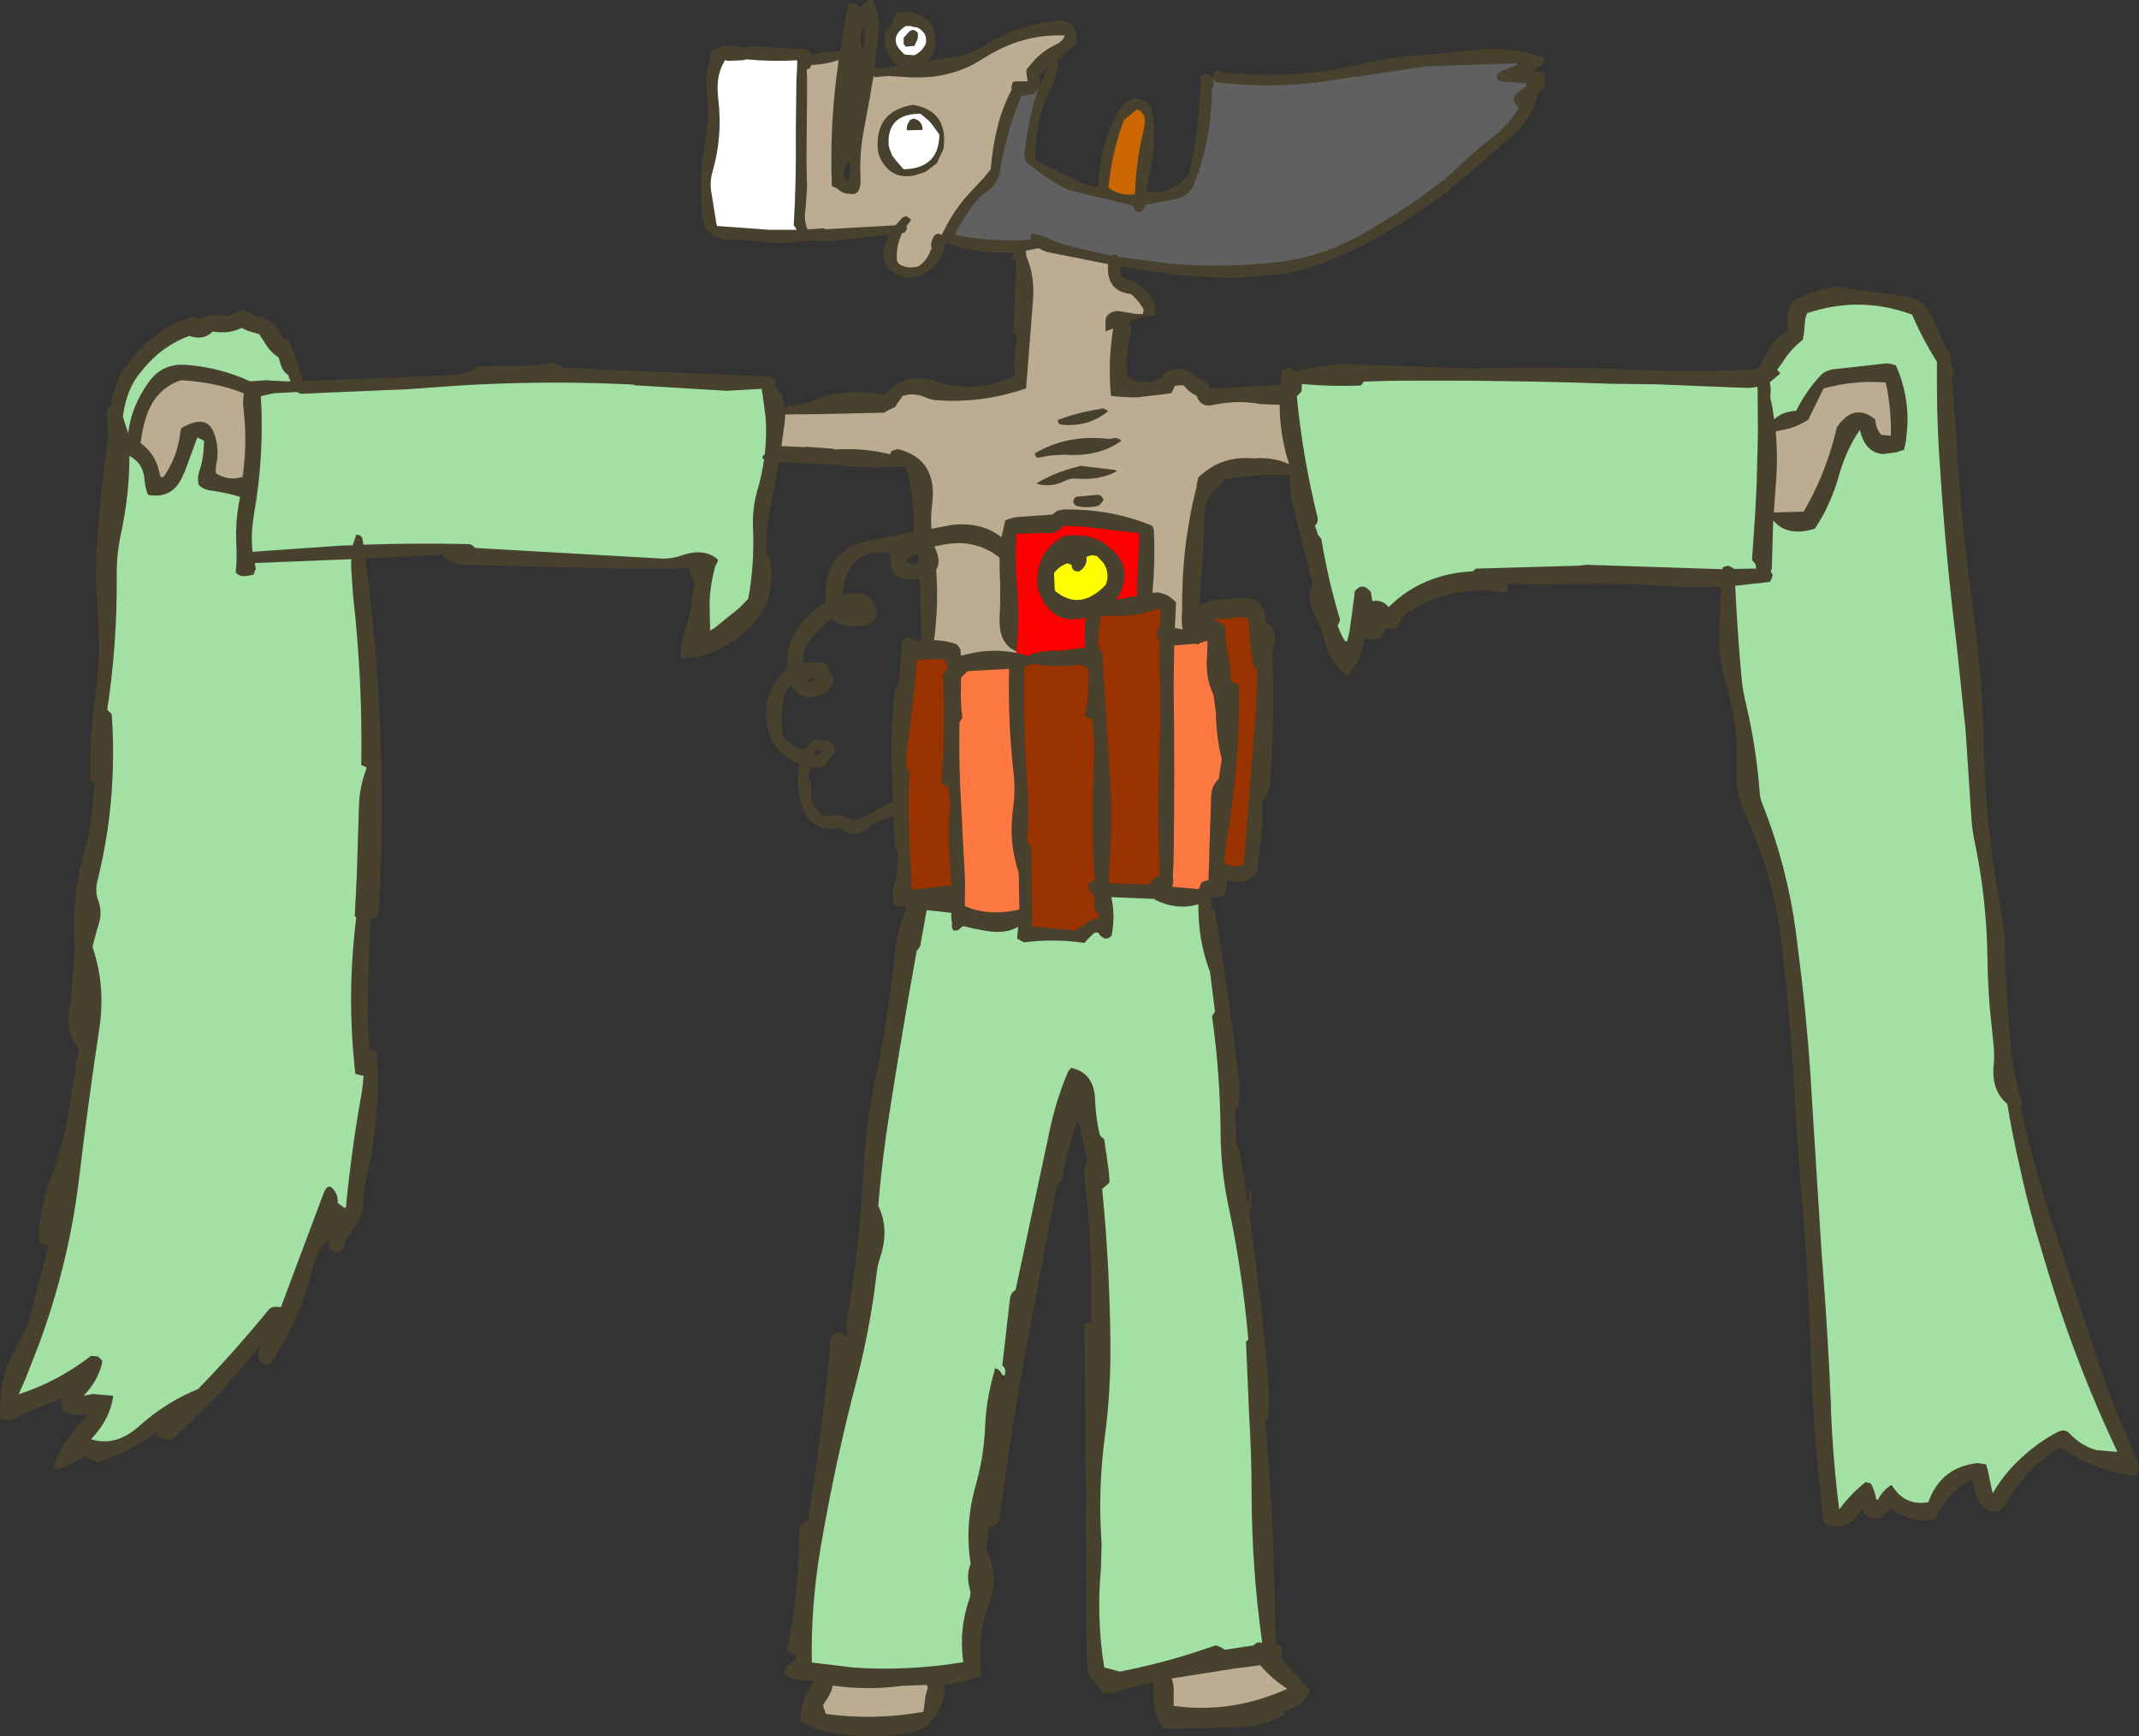 <?xml version="1.0" encoding="UTF-8" standalone="no"?>
<svg xmlns:xlink="http://www.w3.org/1999/xlink" height="293.9px" width="362.05px" xmlns="http://www.w3.org/2000/svg">
  <rect width="100%" height="100%" fill="#333333" stroke="none"/>
  <g transform="matrix(1.0, 0.0, 0.0, 1.0, 12.8, 0.5)">
    <path d="M192.65 12.75 L192.6 12.65 192.6 12.15 192.65 11.65 192.8 11.5 193.0 11.4 193.3 11.3 193.7 11.5 193.95 11.75 Q206.1 13.1 218.0 10.25 222.95 9.1 228.1 8.8 L229.8 8.65 237.55 7.9 Q243.1 7.45 248.3 9.15 L248.45 9.2 248.55 10.1 248.1 10.55 247.8 10.8 Q247.05 11.1 246.4 11.5 L248.15 11.7 248.6 11.85 248.65 11.9 248.65 14.25 247.6 15.05 Q246.7 19.5 242.8 22.8 L235.15 29.45 232.0 32.05 228.35 34.7 223.95 37.6 219.0 40.45 214.6 42.6 Q209.4 45.0 203.8 45.95 L195.95 46.55 Q187.0 46.4 178.1 44.8 L176.7 44.55 176.95 45.9 177.05 46.4 Q179.0 46.85 180.75 48.35 183.4 50.65 182.55 53.05 L182.0 52.95 Q180.45 53.0 179.1 53.7 L178.3 54.0 178.5 54.6 178.75 55.35 Q177.7 58.8 177.95 62.5 L178.0 63.25 Q180.4 64.9 183.75 63.6 L183.95 63.25 184.35 62.6 Q187.5 60.85 189.85 63.5 191.45 63.8 192.0 65.25 L203.95 64.65 204.1 63.0 204.25 62.25 205.35 61.7 205.35 61.6 206.05 61.95 206.35 62.25 206.35 62.35 206.5 62.45 Q209.05 61.6 211.85 61.4 L214.5 61.1 236.35 61.9 Q251.05 61.5 265.75 62.15 275.25 62.55 284.75 61.95 L286.85 58.25 Q287.9 56.55 289.75 55.5 L289.75 53.6 Q289.7 52.6 290.1 51.7 L290.5 50.6 Q293.2 48.9 296.6 48.35 L297.25 48.1 297.85 48.05 297.85 48.0 309.7 49.65 Q312.7 50.05 314.05 52.7 L316.7 58.7 316.95 58.85 317.25 59.1 317.4 60.9 318.0 63.0 317.8 63.2 317.6 63.3 318.35 73.75 Q319.15 88.4 321.2 102.95 L322.1 110.5 Q322.8 117.85 322.95 125.1 323.25 140.0 326.05 154.45 326.5 156.85 326.55 159.25 326.75 167.75 327.5 176.1 327.95 181.35 329.5 186.25 L329.15 186.7 Q331.85 198.7 335.85 210.4 L340.55 224.7 Q343.65 234.5 347.8 244.05 L349.05 247.2 349.25 248.35 348.7 249.1 348.5 249.35 345.0 248.65 344.4 248.5 342.95 248.05 Q340.35 247.15 337.95 245.8 L335.85 244.5 Q330.3 247.85 327.25 253.25 325.1 257.1 322.45 254.05 L321.85 253.1 321.5 252.1 321.0 249.85 320.15 250.35 Q316.75 252.35 314.75 256.6 310.5 257.5 307.35 254.75 L305.6 256.35 305.35 256.5 304.0 256.5 Q302.85 256.2 302.35 254.85 299.9 258.95 296.35 257.6 295.9 257.45 295.85 256.85 295.0 250.0 294.5 243.05 L294.45 242.6 293.95 235.35 293.9 234.35 293.65 227.6 Q293.25 213.3 291.9 199.1 L291.15 188.25 Q290.4 173.55 288.75 159.0 288.25 154.85 287.3 150.8 L286.2 146.7 Q284.75 141.95 282.6 137.35 280.9 133.75 281.1 129.75 281.3 126.2 280.9 122.75 280.45 118.85 279.3 115.0 278.75 113.15 278.5 111.3 278.15 109.1 278.2 106.85 L278.4 100.5 278.5 98.8 278.2 98.8 278.15 98.8 Q272.75 99.05 267.3 98.6 L266.45 98.5 264.75 98.4 Q256.75 98.2 248.75 98.4 L248.25 98.45 242.05 98.25 242.5 98.85 242.35 99.25 242.0 99.85 Q233.45 98.25 225.75 103.0 224.5 103.75 223.95 105.2 L223.5 105.85 221.85 105.75 Q220.7 108.65 218.25 107.35 217.8 110.05 216.65 112.1 L216.55 112.2 215.35 113.85 Q214.25 113.15 213.45 112.2 212.05 110.55 211.45 108.1 210.8 105.55 209.55 103.15 208.3 100.75 209.35 98.35 L209.35 98.25 207.7 91.6 205.9 84.4 Q205.35 82.1 205.65 79.9 L205.5 79.9 201.45 79.85 194.6 80.5 194.25 80.9 194.0 81.25 193.75 81.6 Q192.75 82.3 192.15 83.25 191.0 84.9 191.0 87.35 191.0 93.05 190.4 98.65 190.3 99.35 190.35 100.1 190.45 100.9 190.1 101.6 L190.25 102.05 Q192.5 100.75 195.6 100.95 L195.6 100.85 Q201.4 99.9 201.35 104.5 L201.35 104.75 Q202.85 105.45 203.0 107.35 203.1 108.6 202.5 109.6 203.0 120.9 202.15 132.15 202.0 133.85 200.85 135.1 201.0 139.7 200.3 144.1 L200.0 147.1 Q198.05 149.5 195.0 148.5 L194.85 149.1 Q194.85 150.1 194.45 151.0 L194.35 151.25 194.1 151.3 192.6 151.35 192.15 151.65 192.2 152.6 192.25 153.0 192.3 153.3 192.85 153.75 Q195.2 167.9 196.9 182.2 197.15 184.5 196.85 186.75 L196.6 187.1 196.25 187.5 196.45 192.35 196.5 193.5 196.55 193.8 197.0 194.25 198.2 201.7 198.25 202.85 Q198.9 202.9 198.6 202.05 L198.55 201.7 198.5 201.35 198.65 201.05 199.1 200.85 Q198.95 202.0 199.05 203.1 L199.1 203.85 198.85 204.15 198.6 204.5 Q200.6 218.7 201.85 233.0 202.1 236.15 201.85 239.35 L201.7 239.7 201.35 240.1 Q202.6 254.3 202.9 268.6 L203.15 277.85 203.8 278.0 204.1 278.25 Q204.3 279.35 203.9 280.05 L208.7 285.35 Q209.0 285.7 208.7 286.2 207.45 288.5 204.6 289.1 L204.6 289.5 204.5 289.85 Q200.95 291.8 196.5 291.85 L184.25 292.1 Q182.35 289.7 182.45 286.5 L182.4 284.25 178.95 285.05 175.4 286.05 174.0 286.1 173.7 285.75 172.75 284.6 172.65 284.25 Q171.2 283.4 171.15 280.25 170.95 266.0 171.0 251.75 L170.75 223.6 171.15 223.4 171.85 223.25 Q172.25 211.0 170.75 199.0 170.55 197.4 171.25 196.0 L170.1 190.7 Q169.9 189.7 169.5 189.25 168.15 193.3 167.25 197.45 L166.85 199.35 166.6 199.7 166.1 200.1 161.05 226.8 Q158.35 241.55 156.4 256.3 156.2 257.85 154.6 258.0 154.2 260.05 154.1 262.1 L154.25 262.1 Q156.35 266.05 154.65 270.75 152.4 276.85 153.35 283.1 150.45 284.3 147.1 284.65 147.2 288.4 144.45 291.2 143.1 292.55 140.75 292.9 132.75 294.15 125.15 292.15 L124.6 291.75 124.45 291.65 122.75 291.0 Q122.55 287.3 125.0 284.15 L123.75 283.85 Q121.6 284.05 120.0 283.0 L120.0 282.6 120.1 281.85 120.75 281.25 121.6 280.6 121.9 280.65 121.9 280.6 121.75 279.6 121.6 279.6 120.35 279.0 Q122.35 269.65 122.45 259.85 L122.5 258.0 123.05 257.35 124.0 256.75 Q126.15 243.15 127.55 229.45 L127.75 226.1 Q128.7 224.25 130.4 225.6 L130.6 225.75 130.7 225.5 Q130.95 224.9 130.35 224.35 132.7 210.8 133.4 196.95 133.8 189.55 135.35 182.35 137.6 171.5 138.7 160.6 139.1 156.65 140.7 153.1 L138.6 152.75 Q137.95 151.1 138.55 149.2 L139.05 147.1 139.25 143.75 138.95 143.4 138.6 143.0 138.45 137.7 Q135.85 138.25 133.8 139.85 131.7 141.5 129.5 139.6 124.2 140.7 122.7 135.2 121.85 132.0 122.5 128.85 116.95 126.35 116.9 120.5 116.85 115.75 120.5 112.6 120.15 109.25 121.85 106.45 123.8 103.35 127.0 101.35 126.3 92.6 134.45 90.95 L141.8 89.55 Q142.05 84.15 140.7 79.1 140.55 78.6 140.0 78.4 134.85 78.95 129.1 78.2 L119.05 77.7 118.75 79.3 117.4 86.5 Q116.75 89.8 117.0 93.25 L117.15 93.6 117.5 94.0 Q119.2 103.3 110.5 108.5 108.25 109.85 105.75 110.55 L102.85 111.0 102.35 110.6 Q102.5 107.8 103.6 104.85 L104.1 102.75 104.75 97.85 104.25 97.1 104.0 96.75 Q104.3 95.2 102.25 95.75 L91.6 95.75 66.2 95.1 Q63.35 95.0 62.0 93.35 L49.05 94.05 49.3 95.95 Q50.8 107.55 51.4 119.35 52.1 134.25 51.55 149.0 L51.25 154.25 51.0 154.6 50.85 154.85 49.85 155.05 49.45 168.85 Q49.35 172.95 49.75 177.0 L50.7 177.45 51.0 177.75 Q51.7 188.6 49.15 199.2 48.75 200.8 48.75 202.5 48.75 205.7 46.75 207.75 L45.85 209.25 45.6 209.6 45.6 210.0 45.6 210.35 45.45 210.7 44.85 211.35 Q43.75 211.75 43.0 210.85 L42.9 210.1 42.85 209.35 Q40.85 210.9 40.0 214.4 37.85 223.1 33.0 230.35 31.85 230.75 31.1 229.85 30.8 228.9 31.1 227.95 L31.2 227.7 31.25 227.25 31.0 227.55 24.75 234.95 17.15 242.45 Q15.55 243.9 13.85 242.6 L13.75 242.25 13.75 242.15 13.75 241.85 Q9.4 245.15 4.15 246.85 3.45 247.1 2.85 246.65 L1.75 246.0 -2.75 248.25 -3.75 248.1 -3.25 246.5 Q-2.35 244.15 -0.45 241.95 L2.1 238.85 0.75 239.05 Q-0.9 239.1 -2.25 238.1 L-2.4 237.0 -2.35 236.8 -2.25 236.25 -2.5 236.35 Q-5.9 237.45 -9.55 239.2 L-10.9 239.85 -12.25 239.75 -12.75 239.35 Q-13.2 232.65 -9.6 226.75 -8.3 224.6 -7.65 222.15 L-4.65 210.5 -6.25 209.6 Q-6.25 204.3 -4.2 199.0 -2.15 193.55 -1.2 187.85 L0.5 177.0 Q-1.9 174.15 -1.0 169.8 -0.65 168.0 -0.6 166.1 L-0.15 160.1 Q-0.85 151.6 1.6 143.15 2.2 141.2 2.45 139.1 L3.25 132.35 3.15 132.1 2.5 131.6 Q2.3 124.65 3.3 117.4 3.9 113.2 3.95 109.1 L3.75 102.7 Q3.25 97.35 3.6 91.85 3.95 86.4 4.55 81.1 4.9 77.8 5.4 74.55 L5.5 73.05 5.4 71.65 5.25 69.0 5.4 68.65 5.75 68.25 5.95 68.25 Q6.35 65.75 7.35 63.35 L7.85 62.4 Q11.0 57.7 15.6 54.8 16.05 54.5 16.6 54.3 18.25 53.65 19.85 53.1 L20.6 53.35 21.1 53.5 Q23.0 52.5 25.0 52.9 L26.0 53.0 Q27.1 52.15 28.25 52.0 29.3 52.2 30.15 52.85 L30.35 53.0 Q33.4 53.25 34.8 56.2 L35.25 56.85 36.0 57.1 37.15 59.7 37.85 61.6 37.85 62.0 37.8 62.15 37.75 62.35 38.0 62.6 38.35 63.0 38.4 63.35 38.35 63.95 38.35 64.0 38.5 64.0 39.45 63.95 58.3 63.25 58.85 63.2 64.25 62.95 Q66.5 62.8 68.1 61.5 L77.0 61.4 77.85 61.35 80.85 60.85 82.2 61.55 82.35 61.75 117.35 63.25 Q118.25 63.25 118.5 64.1 L118.4 64.45 118.3 64.8 Q119.7 66.3 120.0 68.4 L124.5 67.5 Q130.25 65.0 137.0 66.35 140.25 62.25 145.6 64.05 150.5 65.75 155.7 64.3 L159.0 63.25 Q158.75 60.0 159.25 56.9 L159.35 56.5 159.35 56.1 158.75 56.0 159.2 43.9 159.15 43.4 159.1 43.45 157.8 43.4 158.0 43.35 158.45 43.25 158.7 43.0 158.7 42.2 Q152.95 42.6 147.25 40.6 146.4 44.95 142.4 46.35 141.25 46.75 140.1 46.35 135.3 44.75 137.35 39.95 L137.75 39.15 127.85 40.35 123.7 40.2 Q119.2 41.05 114.6 40.15 L111.65 40.05 Q109.3 40.4 107.75 39.2 L107.1 38.6 Q106.55 38.05 106.35 37.35 L106.15 36.6 Q105.65 31.8 106.05 27.1 106.2 25.45 106.5 23.75 L107.0 20.15 107.0 17.1 106.8 14.8 Q106.45 12.0 107.5 9.55 L107.4 9.05 107.4 8.55 107.5 8.3 Q109.45 6.85 112.15 7.4 L113.55 7.5 114.15 7.3 122.55 7.8 Q123.75 7.75 124.5 8.5 L124.55 8.8 124.6 8.8 Q126.45 8.2 128.55 8.25 L129.4 8.2 Q129.95 4.2 130.8 0.25 131.0 0.1 131.25 0.1 L132.05 0.05 132.35 0.35 132.75 0.9 133.75 -0.15 134.15 -0.5 134.9 -0.45 Q136.1 1.6 135.95 4.35 L135.2 11.2 138.3 10.8 139.4 10.65 138.65 10.15 Q137.8 9.4 137.25 8.0 136.2 5.3 138.3 3.5 L138.35 3.0 138.45 2.5 Q138.65 2.05 139.0 1.75 L139.3 1.6 139.3 1.55 Q145.45 1.2 145.55 6.75 145.6 8.85 143.85 9.95 L148.75 9.15 Q151.4 8.75 153.7 7.3 159.1 3.85 165.2 3.15 168.75 2.35 169.4 5.3 169.7 6.7 168.5 7.65 L166.1 9.65 166.0 9.75 166.3 9.9 Q166.15 12.65 164.65 15.3 L164.05 16.6 163.8 17.35 Q162.4 21.65 162.45 25.9 162.45 26.6 163.1 26.95 L165.9 28.3 168.5 29.55 170.55 30.6 172.2 31.05 173.05 31.05 173.1 30.5 Q173.45 23.9 176.55 18.25 L177.05 17.55 Q179.05 15.2 181.3 16.9 182.05 17.45 182.2 18.45 183.1 24.1 181.6 29.7 181.3 30.75 181.3 31.9 L181.5 31.95 Q184.8 32.5 187.7 29.85 188.5 29.15 188.7 28.05 L189.75 22.0 190.15 18.35 190.45 12.8 190.45 12.55 190.6 12.35 190.9 12.05 191.8 12.05 192.5 12.85 192.65 13.8 192.3 14.8 192.3 16.05 192.25 16.75 192.25 17.2 Q191.85 24.0 189.4 30.45 188.6 32.6 186.35 33.15 L184.0 33.6 181.15 34.15 180.95 34.65 180.45 35.3 Q179.5 35.6 179.15 34.7 L179.05 34.3 168.35 31.7 Q167.55 31.45 166.8 31.0 163.85 29.35 161.25 27.2 160.5 26.6 160.6 25.65 161.0 21.7 161.95 17.9 L162.35 16.35 162.95 14.6 163.5 13.2 164.65 10.85 163.9 11.5 163.65 11.7 163.05 12.25 163.15 12.75 Q163.4 13.75 162.9 14.6 L162.15 15.4 162.0 15.45 160.05 15.75 159.4 17.45 Q157.35 22.8 156.45 28.45 156.1 30.65 154.15 32.0 153.05 32.7 152.25 33.75 150.6 35.85 149.35 38.2 L148.8 39.25 Q154.95 40.5 161.2 40.1 L161.3 40.1 161.7 40.05 161.7 39.55 161.8 39.1 161.8 39.05 163.1 39.3 Q164.15 39.55 165.25 40.15 L167.15 40.9 175.25 42.8 175.5 42.7 175.6 42.65 175.7 42.55 175.7 42.5 176.2 42.7 176.4 42.9 176.45 43.0 185.3 44.15 Q191.9 44.7 198.6 44.3 L202.7 43.95 Q208.15 43.4 213.25 41.35 L216.35 39.9 216.8 39.65 217.35 39.35 Q224.3 35.5 230.55 30.75 232.45 29.3 234.15 27.65 236.65 25.2 239.45 23.05 242.45 20.75 244.3 17.8 L244.15 17.6 243.55 16.9 243.5 16.65 243.45 16.4 243.45 16.15 243.45 15.9 243.9 15.4 244.15 15.15 Q244.8 14.6 245.55 14.15 L245.7 14.05 245.4 14.0 245.65 13.75 245.8 13.6 245.5 13.6 241.05 13.25 240.85 13.15 240.7 13.05 240.6 12.8 240.55 12.55 240.55 12.35 240.55 12.3 240.65 12.05 241.1 11.7 241.6 11.45 243.95 10.45 244.55 10.25 243.95 10.2 228.75 10.7 220.4 11.95 214.15 12.85 Q203.55 14.7 192.9 13.4 L192.7 12.9 192.65 12.75 M305.05 253.4 Q305.85 251.75 307.35 250.85 L308.2 252.0 Q310.25 254.3 313.45 253.8 L313.6 253.75 Q315.7 247.85 321.9 247.15 L323.35 247.35 323.65 248.35 324.3 251.5 324.5 252.25 Q326.75 248.4 330.2 245.5 332.6 243.4 335.55 241.85 L335.85 241.75 Q336.75 241.35 337.55 242.2 339.5 244.25 342.05 244.95 L345.6 245.25 Q339.2 231.75 334.7 217.5 L334.55 217.0 333.35 213.1 331.4 206.5 331.4 206.4 Q330.1 201.8 329.1 197.15 327.85 191.75 326.95 186.35 324.25 184.1 324.65 179.8 324.85 177.95 324.6 176.05 L324.0 170.1 Q323.65 165.8 323.6 161.5 323.45 151.35 321.35 141.55 320.95 139.55 320.85 137.5 L319.9 123.1 318.35 108.3 Q316.55 93.7 315.6 79.0 315.1 72.25 315.05 65.5 L315.05 63.25 315.05 60.75 314.15 59.25 313.6 58.3 Q312.05 55.6 310.85 52.75 302.05 49.5 293.1 52.5 292.75 53.2 292.7 54.0 L292.55 55.85 292.35 57.0 Q290.35 58.55 289.0 60.7 L288.0 62.1 288.3 62.4 288.5 62.75 286.75 64.2 Q287.0 65.3 286.85 66.5 L286.85 66.85 287.15 68.2 287.5 70.5 Q288.75 69.25 291.0 69.05 L291.25 69.0 291.85 67.85 Q293.4 65.1 295.5 62.9 296.25 62.2 297.6 62.0 L306.6 61.0 307.45 61.15 308.1 61.35 Q310.3 66.3 310.05 71.55 L309.8 74.15 309.65 74.85 309.5 75.6 308.2 76.05 305.95 76.35 Q302.9 76.15 302.0 72.25 299.7 75.6 298.45 80.0 297.8 82.4 296.75 84.7 295.75 87.0 294.35 89.0 289.7 90.4 287.35 87.6 L287.3 88.6 287.1 95.75 286.9 96.2 287.25 96.85 287.15 97.2 287.0 97.6 286.75 98.0 280.9 98.65 Q281.25 106.0 281.9 113.45 282.1 116.15 282.75 118.75 284.5 126.2 285.05 133.7 285.1 134.6 285.5 135.55 289.65 146.05 291.15 157.05 L292.2 165.6 Q293.4 176.05 293.95 186.6 L295.55 211.95 295.6 212.5 295.6 212.55 295.85 215.85 Q296.65 226.5 297.1 237.35 L297.1 238.0 297.3 242.1 Q297.7 248.55 298.5 255.0 300.55 252.25 303.0 250.35 L303.1 250.4 303.85 250.6 Q304.55 251.8 304.75 253.25 L304.85 253.75 305.05 253.4 M284.65 64.95 L283.85 65.1 283.2 65.15 281.2 65.1 267.75 64.55 259.85 64.45 Q241.55 63.8 223.15 63.95 L222.25 63.95 218.0 64.1 217.8 64.45 217.5 64.75 Q212.5 64.95 207.55 64.5 L207.5 64.5 207.55 64.85 207.5 65.75 206.7 66.6 Q207.7 76.95 210.2 87.05 210.4 87.9 209.75 88.5 L210.05 89.25 210.25 90.0 210.6 90.4 210.85 90.75 Q211.95 97.4 213.85 103.85 L214.0 104.25 214.0 104.4 213.95 104.6 213.85 104.95 213.6 105.35 Q214.05 106.75 214.85 108.0 L215.05 108.4 215.1 108.5 215.2 108.1 215.6 106.5 216.45 100.35 216.5 99.6 Q217.85 97.9 219.25 99.75 L219.35 100.5 219.4 100.8 219.5 101.25 Q221.1 100.95 222.15 102.15 L222.25 102.25 222.9 101.65 Q226.3 98.5 230.7 97.2 L230.8 97.15 Q233.45 96.35 236.5 96.2 L236.6 96.1 237.0 95.75 254.4 95.25 255.75 95.1 278.75 95.85 278.75 95.6 279.1 95.4 279.75 95.25 280.45 95.6 280.7 95.8 283.6 95.75 284.05 95.75 284.45 95.75 284.4 95.35 284.35 95.0 284.2 94.8 284.0 94.6 283.75 94.25 284.3 86.25 284.55 81.05 284.75 72.75 284.7 65.35 284.7 64.95 284.65 64.95 M287.5 86.25 L292.25 86.1 292.5 86.1 Q294.1 83.35 295.35 80.4 297.1 76.25 298.1 71.85 301.0 67.55 304.6 70.5 304.65 71.7 305.3 72.7 L305.6 73.1 307.25 73.25 Q307.35 69.1 306.55 65.0 L306.35 64.25 Q301.2 63.8 295.85 65.25 L293.45 70.15 293.35 70.5 Q291.9 71.45 290.15 72.0 L287.85 72.5 287.75 72.5 287.75 72.55 Q288.15 76.75 287.8 81.1 L287.45 86.25 287.45 86.35 287.5 86.25 M166.2 6.9 Q167.15 6.4 167.45 5.5 160.2 5.2 153.8 9.3 L151.85 10.45 Q148.85 11.95 145.6 12.4 L145.05 12.5 143.05 12.6 141.65 12.6 138.1 12.4 137.65 12.35 135.4 12.55 135.05 12.4 134.8 13.8 134.4 16.2 133.3 22.1 Q132.75 25.2 132.8 28.4 L132.85 29.8 Q132.95 32.0 131.75 32.35 L130.3 32.25 129.65 32.0 129.0 31.5 128.9 31.4 128.0 31.0 Q127.65 21.85 128.75 12.7 L129.15 9.65 Q127.0 10.4 124.55 10.5 L124.3 11.0 124.2 11.1 123.75 11.25 123.8 12.9 123.8 15.95 123.7 26.75 123.8 31.2 123.55 34.95 Q123.25 36.45 123.7 37.85 L123.75 38.0 123.85 38.3 124.5 38.3 126.4 38.15 Q126.75 38.1 126.95 38.3 L129.7 38.15 131.45 38.05 138.65 37.65 138.75 37.65 140.05 36.25 140.55 36.1 140.55 36.05 141.2 36.5 141.4 36.75 140.6 37.8 140.7 38.2 140.6 38.45 140.3 38.9 139.9 38.95 Q138.85 41.05 139.0 43.45 139.05 44.0 139.55 44.3 141.0 45.1 142.75 44.55 144.15 43.5 144.75 41.8 L144.9 41.55 144.8 41.05 144.8 40.8 Q145.3 38.45 146.65 39.3 L146.65 39.15 147.15 38.2 Q149.0 34.5 151.9 31.55 L153.85 29.45 154.9 28.15 Q155.2 24.25 156.2 20.35 156.6 18.9 157.15 17.5 L157.4 16.95 Q157.85 15.75 158.45 14.65 L158.4 14.4 158.45 13.9 158.65 13.4 158.9 13.3 161.15 13.25 161.1 13.0 160.95 11.95 160.95 11.25 162.45 9.5 Q164.05 7.9 166.2 6.9 M179.65 18.0 L177.8 19.5 177.45 19.75 Q175.6 24.7 174.95 30.0 L174.9 30.45 174.8 31.25 Q176.6 32.7 179.3 32.4 L179.35 31.6 Q179.55 26.75 180.65 22.1 L180.9 20.9 Q181.35 18.6 179.65 18.0 M175.55 55.1 L174.35 55.6 174.3 54.05 174.35 53.8 174.4 53.15 174.45 53.15 174.8 52.75 Q175.75 51.9 177.15 52.25 L179.55 52.65 180.65 52.65 180.7 52.4 180.8 51.9 Q180.05 50.55 178.9 49.5 L178.65 49.25 178.4 49.25 Q176.2 48.9 175.35 47.5 174.8 46.6 174.75 45.35 L174.75 44.2 164.9 42.25 Q163.85 42.05 163.05 41.5 L161.0 41.9 160.85 41.95 160.9 42.6 160.9 42.7 160.95 42.95 Q162.35 46.25 162.05 50.25 L160.9 64.95 160.85 65.25 Q154.65 67.4 148.0 67.35 L146.8 67.3 145.25 67.2 144.3 66.95 Q142.1 65.85 140.0 66.5 L138.9 68.05 138.75 68.35 137.85 68.8 137.6 68.9 136.85 69.35 125.45 69.6 120.1 69.65 120.1 70.0 120.0 71.15 119.45 75.0 123.5 75.2 123.5 75.1 128.2 75.45 128.5 75.6 Q133.3 75.25 137.85 76.4 L138.1 75.85 138.5 75.7 139.1 75.55 139.1 75.5 Q146.05 77.2 144.95 85.05 144.7 87.0 144.85 89.0 L148.35 88.35 Q153.4 87.8 156.7 90.45 L157.35 87.6 Q158.4 87.1 159.6 87.0 L165.35 86.6 165.75 86.25 166.1 86.0 166.35 85.9 166.95 85.8 167.0 85.75 Q174.95 85.55 182.0 88.4 182.45 88.6 182.5 89.25 182.75 94.65 182.25 99.85 L182.85 99.8 182.85 99.75 Q184.65 99.9 185.95 101.15 L186.25 101.5 186.05 105.8 187.4 106.05 Q187.15 105.0 187.25 103.6 L187.3 102.85 Q187.15 92.05 189.75 81.85 L189.75 81.5 189.85 81.1 189.95 80.75 190.0 80.35 Q193.9 76.55 199.35 77.1 202.55 76.8 205.4 78.05 203.8 73.1 203.8 68.0 L203.8 67.95 203.5 68.0 200.65 67.9 Q197.1 67.25 193.6 67.85 L193.25 67.9 192.45 68.05 Q190.45 68.5 189.75 66.5 188.55 65.95 187.8 65.0 L187.6 64.75 186.85 64.7 186.8 64.7 186.0 64.85 185.85 65.25 185.5 66.0 185.45 66.05 184.8 66.15 179.75 66.75 178.5 66.75 176.1 66.6 175.25 66.5 Q174.7 60.95 175.6 55.25 L175.65 55.05 175.55 55.1 M166.3 70.95 L166.25 70.6 Q169.6 69.3 173.6 68.7 L173.85 68.6 174.45 68.85 174.75 69.1 Q171.35 71.9 166.6 71.35 L166.3 70.95 M176.7 73.85 L177.0 74.1 Q173.2 76.9 167.2 76.45 L165.0 76.6 162.75 77.0 162.45 76.6 162.35 76.25 Q167.9 72.95 175.0 73.8 L176.1 73.6 176.7 73.85 M173.5 83.35 L173.8 83.75 174.0 84.1 173.45 84.85 173.1 85.1 Q171.15 85.6 169.25 85.1 L168.95 84.7 168.85 84.35 168.95 84.05 169.25 83.6 172.85 83.25 173.5 83.35 M176.25 79.25 Q173.35 80.85 169.2 80.5 168.3 80.45 167.4 80.9 165.05 82.1 162.6 81.35 165.35 79.65 169.0 78.65 L170.1 78.35 175.95 79.05 176.25 79.25 M159.2 110.0 L161.15 110.5 Q163.35 109.5 166.5 109.65 L170.85 109.1 Q170.7 106.55 170.95 104.05 165.4 105.45 163.15 99.95 162.75 99.0 162.75 97.85 162.8 92.7 167.25 90.25 172.75 89.4 176.1 93.2 178.15 95.5 177.35 98.4 176.95 99.85 176.1 101.0 L179.75 100.35 Q179.55 99.5 179.65 98.6 L180.05 90.35 180.0 89.75 170.6 88.65 167.25 88.5 Q165.95 90.05 163.9 89.7 L159.25 89.85 Q158.95 94.3 159.35 98.85 159.8 104.35 159.25 109.75 156.2 108.5 156.4 104.1 156.6 100.0 156.4 95.85 L156.4 93.85 156.35 93.85 Q152.1 90.55 146.6 91.75 L145.35 92.0 Q146.6 94.55 145.65 95.95 146.1 101.9 145.3 107.85 147.4 107.9 149.2 108.6 L149.75 109.35 149.85 110.5 Q154.7 109.1 159.2 110.0 M165.7 98.75 L165.75 99.5 Q170.0 103.05 174.35 98.5 175.15 96.55 173.95 94.75 L172.85 93.6 172.1 93.5 171.85 93.5 171.1 93.75 Q171.25 95.05 170.3 95.9 L169.75 96.25 Q168.65 96.2 168.6 95.25 L168.55 95.1 167.85 94.85 Q166.45 95.35 165.6 96.5 L165.7 98.75 M196.25 104.0 L194.7 104.25 192.5 104.35 Q193.45 104.7 194.3 105.3 L194.6 105.6 Q194.5 108.5 195.2 111.3 195.55 112.9 195.5 114.6 195.7 115.05 196.55 115.25 L196.85 115.5 Q197.1 128.5 194.85 141.4 L194.35 145.5 Q194.95 146.0 196.0 146.1 L197.1 146.1 197.75 145.75 199.8 119.85 200.0 112.75 199.25 112.0 198.8 107.85 198.6 104.5 Q198.05 103.85 196.7 103.95 L196.25 104.0 M182.85 102.6 Q179.75 103.85 176.2 103.7 L173.5 103.75 173.25 105.6 173.2 106.0 Q173.0 107.3 173.1 108.6 L173.1 109.0 173.55 109.75 173.75 110.1 175.15 132.65 Q175.5 139.8 174.9 146.85 174.8 147.95 175.0 149.0 L181.85 149.25 182.1 148.5 183.5 147.6 Q183.05 136.35 183.5 125.1 183.75 119.35 183.5 113.5 L183.45 107.7 183.4 107.65 183.1 107.35 183.05 106.6 183.25 105.85 183.55 105.7 183.65 103.35 Q183.75 102.35 182.85 102.6 M190.75 108.25 L190.4 108.25 190.25 108.35 190.0 108.6 189.55 108.45 185.95 108.75 185.85 115.35 Q186.05 130.2 185.85 145.0 L185.7 148.05 185.75 148.1 185.8 148.5 185.7 149.25 185.6 149.6 190.0 150.0 190.3 149.6 190.4 149.25 190.6 148.85 191.0 148.65 191.75 148.5 192.2 134.35 Q192.2 132.55 193.5 131.35 L193.65 130.25 194.0 128.0 Q193.05 124.15 193.0 120.1 L192.6 117.1 Q191.2 114.25 191.5 110.7 L191.6 108.1 191.35 108.0 190.95 108.1 190.75 108.25 M170.25 112.0 Q165.9 112.55 161.65 111.8 L161.5 112.1 160.6 112.3 Q160.35 122.7 161.15 133.5 161.4 137.65 161.0 141.75 L161.4 142.45 161.75 142.85 161.9 155.6 161.85 156.35 169.35 157.0 Q170.9 155.6 173.1 154.85 L173.1 154.0 172.5 153.6 172.5 152.5 172.5 151.35 171.55 150.05 171.35 149.5 171.75 148.85 171.85 148.75 172.5 148.5 Q171.85 138.9 172.35 129.5 172.55 125.3 172.1 121.25 L171.95 121.15 171.25 121.0 170.85 120.6 Q171.5 117.7 171.5 114.6 L171.5 112.75 170.7 112.25 170.25 112.0 M157.25 232.35 L157.35 231.75 157.35 231.35 157.25 231.05 156.85 230.6 158.15 219.35 Q158.25 218.35 159.1 217.85 L164.8 191.2 Q165.9 185.8 168.0 180.85 L168.5 180.25 Q172.4 181.1 172.55 185.6 172.65 188.65 173.35 191.6 L173.65 191.95 174.1 192.35 174.85 197.55 175.0 199.5 174.8 199.85 173.75 200.75 Q175.05 213.9 175.15 227.35 175.2 234.95 174.25 242.35 173.0 251.45 173.65 260.75 L173.55 264.9 Q172.75 273.4 174.1 281.75 L176.05 282.25 176.75 282.45 Q182.6 281.3 188.3 279.55 L193.0 278.0 193.55 278.2 Q194.05 278.4 194.5 278.75 L199.4 278.0 199.4 277.95 199.95 277.55 200.0 277.5 200.85 277.55 Q199.1 265.2 199.05 252.5 199.05 245.95 198.65 239.35 L198.1 226.6 198.5 226.25 Q197.5 214.8 195.1 203.45 L194.85 202.2 Q193.85 196.9 193.8 191.35 193.75 181.35 192.35 171.5 L192.6 171.1 192.85 170.75 192.15 165.1 192.0 164.0 Q189.95 158.55 190.05 152.55 186.45 153.65 182.6 151.75 L182.6 151.65 175.3 151.35 Q176.0 154.4 175.35 157.85 174.4 158.95 173.3 157.7 L173.1 157.35 172.5 157.35 Q171.55 158.15 170.75 159.1 165.7 158.35 160.5 159.0 L159.35 158.35 159.55 156.35 Q157.35 157.7 153.8 157.0 L151.9 156.65 150.25 156.25 149.85 156.5 149.5 156.85 149.2 157.0 148.6 157.0 Q148.2 156.5 148.35 155.85 L148.3 155.5 Q148.15 154.75 148.25 154.0 L144.05 153.55 142.95 159.65 142.35 160.5 Q139.9 174.1 137.75 187.85 136.5 195.7 135.85 203.6 137.8 207.6 136.15 212.4 135.75 213.55 135.6 214.85 134.55 224.0 132.25 232.95 128.5 247.2 126.05 261.75 124.45 271.25 124.6 280.9 L131.6 281.75 Q140.65 282.4 150.25 280.85 149.45 275.3 151.35 269.9 151.55 269.2 151.35 268.45 150.7 266.05 151.5 264.2 150.45 257.65 152.35 250.9 153.75 246.0 153.95 240.9 154.15 236.3 155.45 231.85 L155.6 231.1 156.05 231.25 Q156.6 231.6 156.85 232.25 L156.8 232.6 156.85 233.35 156.85 233.5 156.95 233.25 157.25 232.35 M141.75 4.05 L141.4 3.9 140.5 3.9 Q137.2 6.1 140.3 8.7 L140.4 8.75 141.95 8.85 142.35 8.65 Q143.35 8.05 143.9 6.9 144.2 5.3 142.9 4.4 L142.5 4.15 141.75 4.05 M142.5 5.0 Q142.75 5.85 142.2 6.75 L142.0 7.25 140.55 7.4 140.3 7.15 140.15 6.9 140.15 6.4 140.15 5.9 141.05 4.9 141.25 4.75 141.4 4.65 141.8 4.55 142.3 4.8 142.5 5.0 M144.45 19.95 L143.0 18.75 142.55 18.75 141.85 18.8 Q139.3 19.1 138.3 20.7 137.55 21.85 137.6 23.7 137.6 24.5 138.0 25.25 L138.15 25.75 138.2 25.8 138.95 26.8 140.15 28.15 Q146.0 28.05 146.2 22.5 L146.2 22.25 144.8 20.35 144.45 19.95 M143.35 21.25 L143.3 21.5 140.65 21.55 140.8 20.55 141.25 19.8 141.5 19.7 141.8 19.6 141.8 19.55 Q143.25 19.9 143.35 21.25 M146.9 24.7 L146.85 24.8 145.75 27.15 143.9 28.55 142.1 29.15 Q138.25 30.05 136.3 26.5 135.85 25.65 135.75 24.65 L135.75 24.25 Q135.55 18.25 141.75 17.25 147.2 18.2 147.0 23.5 L146.9 24.7 M133.55 3.8 Q132.65 5.35 132.95 7.05 L133.0 7.3 133.5 7.55 133.6 3.8 133.55 3.8 M109.95 9.65 Q108.9 11.3 108.7 13.4 L108.65 14.5 108.75 16.05 108.8 16.5 Q109.5 22.55 107.85 28.4 107.25 30.35 107.65 32.35 L108.45 37.3 108.55 37.75 117.45 38.4 122.05 38.4 121.8 38.0 121.75 37.9 121.55 37.65 Q122.0 29.9 121.9 22.15 L122.0 13.25 122.1 11.4 122.1 11.25 122.15 9.9 122.6 9.65 122.15 9.7 Q117.9 9.95 113.6 9.55 L112.8 9.7 110.3 9.8 110.0 9.55 109.95 9.65 M130.45 27.4 L130.25 27.65 130.0 28.9 129.95 29.15 129.9 29.4 130.0 29.55 130.2 29.75 130.25 29.8 130.8 30.3 Q131.15 28.95 131.05 27.45 131.05 26.8 130.75 26.9 L130.45 27.4 M116.15 65.3 L110.2 65.65 94.5 64.7 94.5 64.6 92.35 64.5 Q78.25 63.9 64.25 64.8 L55.85 65.4 42.75 65.95 38.45 66.15 Q38.0 66.2 37.5 65.85 L33.6 66.05 32.25 66.35 31.35 66.55 Q31.95 76.7 30.15 86.75 L30.0 87.85 Q29.65 90.35 29.95 92.9 L45.05 91.85 46.9 91.8 47.5 90.0 48.1 90.1 48.5 90.5 48.7 91.7 Q57.6 91.4 66.5 91.6 67.1 91.6 67.6 92.25 L99.25 94.05 Q100.85 94.1 102.5 93.55 106.4 92.15 108.75 94.25 L108.65 94.6 108.25 95.35 Q107.45 98.3 107.3 101.25 L107.35 104.75 107.35 104.8 107.4 105.5 107.4 105.8 107.35 106.25 108.15 105.8 112.4 102.35 113.85 100.85 Q114.95 94.9 114.65 88.45 114.55 85.45 115.4 82.5 116.15 79.95 116.5 77.45 L116.55 77.35 116.3 77.1 116.25 76.75 116.65 76.4 Q117.0 73.3 116.8 70.25 L116.3 66.4 116.15 65.6 116.15 65.3 M140.6 94.35 Q141.25 95.5 142.7 94.65 L142.6 93.25 142.35 93.2 142.1 93.25 Q141.5 93.6 140.9 94.05 L140.6 94.35 M130.4 97.15 Q129.8 98.75 129.85 100.35 134.7 98.7 135.55 102.95 135.85 104.45 134.45 105.0 130.9 106.4 127.85 104.25 126.9 104.95 126.05 105.8 124.4 107.45 123.25 109.5 L123.25 109.85 123.2 110.25 123.15 110.6 123.1 111.35 123.1 111.6 123.85 111.65 124.75 111.6 126.85 111.75 127.1 112.1 127.35 112.5 127.5 112.85 128.35 114.35 Q128.1 116.25 126.15 117.1 122.85 118.5 121.1 115.35 120.1 116.4 119.8 117.85 119.25 120.4 119.65 123.1 L119.75 124.25 120.5 125.0 121.4 125.65 123.0 126.35 123.6 126.25 123.85 125.85 124.05 125.55 124.45 125.1 124.75 124.75 125.95 124.75 126.85 124.85 Q128.1 125.05 128.5 126.1 L128.3 126.85 127.85 127.6 126.5 129.35 126.25 129.45 125.35 129.45 124.5 129.35 124.35 129.75 124.25 130.1 124.1 130.5 124.0 130.85 124.05 131.2 124.25 131.6 124.5 132.0 124.5 132.35 124.5 132.75 124.5 133.1 124.5 134.6 124.6 135.35 124.9 135.75 125.2 136.15 125.5 136.45 126.35 137.6 127.55 137.55 Q129.45 137.1 131.15 138.2 L131.6 138.5 133.9 137.55 137.85 135.35 138.25 135.3 138.35 135.3 138.15 129.85 Q137.85 122.95 138.75 116.0 L139.0 115.65 139.35 115.25 139.55 112.6 139.85 108.5 140.0 107.75 140.35 107.55 141.0 107.35 141.7 107.7 142.1 108.0 143.2 107.9 142.85 97.45 142.35 97.5 Q137.3 98.2 138.0 93.25 132.3 92.0 130.4 97.15 M30.85 56.0 L29.15 55.5 28.1 55.0 Q25.85 56.1 23.25 55.6 21.6 57.2 19.25 56.35 14.5 58.1 11.25 62.2 L11.05 62.45 10.6 63.0 Q9.35 64.7 8.75 66.6 8.2 68.3 8.0 70.05 L8.9 72.85 Q9.4 68.3 12.4 64.15 14.65 61.0 18.6 61.25 24.3 61.65 29.55 64.05 L32.3 63.85 32.65 63.9 35.5 64.05 36.4 64.05 36.2 63.6 36.0 63.0 Q35.0 62.3 34.7 61.15 L34.35 60.0 Q32.85 59.0 31.95 57.4 L31.15 56.2 31.0 56.0 30.85 56.0 M45.75 203.95 Q46.7 193.9 48.5 184.05 L48.75 181.6 48.25 181.5 47.35 181.25 Q46.4 173.0 46.7 164.65 46.9 159.7 47.5 154.75 L47.25 154.6 47.6 147.55 47.95 136.25 Q48.0 132.8 49.25 129.5 L49.2 129.35 48.35 129.0 Q48.6 114.7 46.95 100.15 L46.65 95.75 46.65 94.15 45.5 94.2 45.2 94.2 30.3 94.8 30.5 95.75 30.35 96.1 30.25 96.5 30.1 96.75 29.9 96.8 29.25 96.95 28.6 97.0 Q27.65 97.1 27.1 96.35 27.35 93.95 27.2 91.5 27.0 87.55 27.85 83.6 25.65 82.9 22.7 82.5 21.6 82.35 20.85 81.6 20.55 80.5 20.9 79.4 21.65 77.2 21.7 74.85 L21.75 74.1 20.65 73.55 20.6 73.5 20.5 73.8 18.5 79.25 18.2 79.9 Q16.5 84.05 12.25 83.25 11.75 82.0 11.65 80.6 11.45 77.9 9.1 76.65 9.1 83.25 7.7 89.7 6.9 93.35 6.95 97.1 7.05 108.45 5.35 119.6 L5.65 119.95 6.1 120.35 Q6.45 124.85 6.3 129.35 6.1 138.25 4.05 147.1 L3.65 148.8 Q3.25 150.4 3.85 152.0 4.55 153.95 3.9 155.95 L3.55 157.1 2.85 159.75 3.25 161.05 Q5.05 167.15 3.95 174.0 2.1 186.25 0.65 198.4 -1.05 213.1 -6.25 227.15 L-8.5 232.9 -9.65 235.5 -8.35 235.05 Q-2.5 232.95 2.6 229.0 L3.75 229.1 4.2 229.5 4.5 229.85 4.45 230.3 Q3.75 233.25 1.35 235.75 L2.9 235.45 6.35 235.75 Q5.85 239.75 2.6 243.1 6.75 244.45 10.75 240.9 15.25 236.85 20.75 234.6 27.05 228.1 32.75 221.1 33.25 220.65 34.0 220.7 L34.75 220.75 41.95 201.55 Q42.8 199.25 44.0 201.35 44.45 202.15 44.35 203.1 L45.4 203.9 45.75 204.0 45.75 203.95 M27.5 65.7 Q23.1 64.15 17.85 63.85 15.5 64.6 13.95 66.4 12.7 67.8 12.0 69.9 11.25 72.1 11.0 74.5 13.5 76.35 14.15 79.35 L14.35 80.1 14.4 80.25 14.85 80.25 15.3 79.6 Q17.1 76.8 17.6 73.5 L17.85 72.0 Q19.0 71.3 19.95 71.05 23.0 70.15 23.8 74.1 24.25 76.1 23.8 78.1 23.65 78.85 23.75 79.6 25.35 80.65 27.2 80.45 L28.25 80.25 28.35 79.5 28.4 79.35 28.4 79.15 Q29.05 73.9 28.4 68.6 28.25 67.35 28.5 66.1 L27.5 65.7 M142.35 111.25 Q141.8 118.55 140.75 125.85 140.5 127.5 140.6 129.25 L140.7 129.55 141.1 130.0 Q140.75 138.25 141.35 146.5 L141.5 150.1 147.15 149.5 148.25 149.35 Q147.85 144.55 147.8 139.75 L147.9 137.15 148.1 136.35 148.0 135.6 147.8 133.35 147.75 133.0 147.55 132.7 146.9 132.3 146.5 132.0 Q147.2 124.55 146.95 117.0 L146.85 113.6 147.15 113.25 147.6 112.85 147.55 112.5 147.5 112.1 146.95 111.1 146.6 111.0 143.5 111.15 142.35 111.25 M158.0 112.7 L151.0 113.1 150.15 113.9 149.85 114.25 149.85 116.1 Q149.75 118.6 150.1 121.0 L149.85 121.35 149.6 121.75 Q149.45 128.9 149.9 136.0 L150.55 148.75 150.5 152.85 Q154.4 154.65 159.75 153.45 L159.65 147.85 159.6 147.1 Q157.85 141.95 158.7 136.2 159.1 133.2 158.75 130.25 157.8 121.7 158.0 113.0 L158.25 112.65 158.0 112.7 M123.75 114.6 L123.85 114.75 Q124.85 115.1 125.25 114.1 L125.1 114.1 Q124.35 114.3 123.75 114.6 M125.25 126.5 Q124.4 127.7 125.8 127.25 L126.1 127.0 Q126.55 126.55 125.35 126.45 L125.25 126.5 M127.2 287.05 L126.5 288.1 126.6 288.5 126.85 289.25 127.0 289.6 Q135.1 290.75 143.5 289.25 L143.85 286.6 144.25 285.1 144.05 284.7 143.85 284.7 139.85 284.85 Q133.8 285.65 128.15 284.8 127.95 285.95 127.2 287.05 M195.9 281.95 L185.5 283.6 Q185.95 284.7 185.85 286.0 L185.85 288.25 Q195.7 289.6 205.1 285.35 202.5 283.7 200.5 281.35 L195.9 281.95" fill="#48412d" fill-rule="evenodd" stroke="none"/>
    <path d="M304.75 253.25 Q304.55 251.8 303.85 250.6 L303.1 250.4 303.0 250.35 Q300.55 252.25 298.5 255.0 297.7 248.55 297.3 242.1 L297.1 238.0 297.1 237.35 Q296.65 226.5 295.85 215.85 L295.6 212.55 295.6 212.5 295.55 211.95 293.95 186.6 Q293.4 176.05 292.2 165.6 L291.15 157.05 Q289.65 146.05 285.5 135.55 285.1 134.6 285.05 133.7 284.5 126.2 282.75 118.75 282.1 116.15 281.9 113.45 281.25 106.0 280.9 98.65 L286.75 98.0 287.0 97.6 287.15 97.2 287.25 96.85 286.9 96.2 287.1 95.75 287.3 88.6 287.35 87.6 Q289.7 90.4 294.35 89.0 295.75 87.0 296.75 84.7 297.8 82.4 298.45 80.0 299.7 75.6 302.0 72.25 302.9 76.15 305.95 76.35 L308.2 76.05 309.5 75.6 309.65 74.85 309.8 74.15 310.05 71.55 Q310.3 66.3 308.1 61.35 L307.45 61.15 306.6 61.0 297.6 62.0 Q296.25 62.2 295.5 62.9 293.4 65.1 291.85 67.85 L291.25 69.0 291.0 69.05 Q288.75 69.25 287.5 70.5 L287.15 68.2 286.85 66.85 286.85 66.5 Q287.0 65.3 286.75 64.2 L288.5 62.75 288.3 62.4 288.0 62.1 289.0 60.7 Q290.35 58.55 292.35 57.0 L292.55 55.85 292.7 54.0 Q292.75 53.2 293.1 52.5 302.05 49.5 310.85 52.75 312.05 55.6 313.6 58.3 L314.15 59.25 315.05 60.75 315.05 63.25 315.05 65.5 Q315.1 72.25 315.6 79.0 316.55 93.7 318.35 108.3 L319.9 123.1 320.85 137.5 Q320.95 139.55 321.35 141.55 323.45 151.35 323.6 161.5 323.65 165.8 324.0 170.1 L324.6 176.05 Q324.85 177.95 324.65 179.8 324.25 184.1 326.95 186.35 327.85 191.75 329.1 197.15 330.1 201.8 331.4 206.4 L331.4 206.5 333.35 213.1 334.55 217.0 334.7 217.5 Q339.2 231.75 345.6 245.25 L342.05 244.95 Q339.5 244.25 337.55 242.2 336.75 241.35 335.85 241.75 L335.55 241.85 Q332.6 243.4 330.2 245.5 326.75 248.4 324.5 252.25 L324.3 251.5 323.65 248.35 323.35 247.35 321.9 247.15 Q315.7 247.85 313.6 253.75 L313.45 253.8 Q310.25 254.3 308.2 252.0 L307.35 250.85 Q305.85 251.75 305.05 253.4 L304.75 253.25 M207.55 64.5 Q212.5 64.95 217.5 64.75 L217.8 64.45 218.0 64.1 222.25 63.95 223.15 63.95 Q241.55 63.8 259.85 64.45 L267.75 64.55 281.2 65.1 283.2 65.15 283.85 65.1 284.65 64.95 284.7 65.35 284.75 72.75 284.55 81.05 284.3 86.25 283.75 94.25 284.0 94.6 284.2 94.8 284.35 95.0 284.4 95.35 284.45 95.75 284.05 95.75 283.6 95.75 280.7 95.8 280.45 95.6 279.75 95.25 279.1 95.4 278.75 95.6 278.75 95.85 255.75 95.1 254.4 95.25 237.0 95.75 236.6 96.1 236.5 96.2 Q233.45 96.35 230.8 97.15 L230.7 97.2 Q226.3 98.5 222.9 101.65 L222.25 102.25 222.15 102.15 Q221.1 100.95 219.5 101.25 L219.4 100.8 219.35 100.5 219.25 99.75 Q217.85 97.9 216.5 99.6 L216.45 100.35 215.6 106.5 215.2 108.1 214.85 108.0 Q214.05 106.75 213.6 105.35 L213.85 104.95 213.95 104.6 214.0 104.4 214.0 104.25 213.85 103.85 Q211.95 97.4 210.85 90.75 L210.6 90.4 210.25 90.0 210.05 89.25 209.75 88.5 Q210.4 87.9 210.2 87.05 207.7 76.95 206.7 66.6 L207.5 65.75 207.55 64.85 207.55 64.5 M156.85 232.25 Q156.6 231.6 156.05 231.25 L155.6 231.1 155.45 231.85 Q154.15 236.3 153.95 240.9 153.75 246.0 152.35 250.9 150.45 257.65 151.5 264.2 150.7 266.05 151.35 268.45 151.55 269.2 151.35 269.9 149.45 275.3 150.25 280.85 140.65 282.4 131.6 281.75 L124.6 280.9 Q124.45 271.25 126.05 261.75 128.5 247.2 132.25 232.95 134.55 224.0 135.6 214.85 135.75 213.55 136.15 212.4 137.8 207.6 135.85 203.6 136.5 195.7 137.75 187.85 139.9 174.1 142.35 160.5 L142.95 159.65 144.05 153.55 148.25 154.0 Q148.15 154.75 148.3 155.5 L148.35 155.85 Q148.2 156.5 148.6 157.0 L149.2 157.0 149.5 156.85 149.85 156.5 150.25 156.25 151.9 156.65 153.8 157.0 Q157.35 157.7 159.55 156.35 L159.35 158.35 160.5 159.0 Q165.7 158.35 170.75 159.1 171.55 158.15 172.5 157.35 L173.1 157.35 173.3 157.7 Q174.4 158.95 175.35 157.85 176.0 154.4 175.3 151.35 L182.6 151.65 182.6 151.75 Q186.45 153.65 190.05 152.55 189.95 158.55 192.0 164.0 L192.15 165.1 192.85 170.75 192.6 171.1 192.35 171.5 Q193.75 181.35 193.8 191.35 193.85 196.9 194.85 202.2 L195.1 203.45 Q197.5 214.8 198.5 226.25 L198.1 226.6 198.65 239.35 Q199.05 245.95 199.05 252.5 199.1 265.2 200.85 277.55 L200.0 277.5 199.95 277.55 199.4 277.95 199.4 278.0 194.5 278.75 Q194.05 278.4 193.55 278.2 L193.0 278.0 188.3 279.55 Q182.6 281.3 176.75 282.45 L176.05 282.25 174.1 281.75 Q172.75 273.4 173.55 264.9 L173.65 260.75 Q173.0 251.45 174.25 242.35 175.2 234.95 175.15 227.35 175.05 213.9 173.75 200.75 L174.8 199.85 175.0 199.5 174.85 197.55 174.1 192.35 173.65 191.95 173.35 191.6 Q172.65 188.65 172.55 185.6 172.4 181.1 168.5 180.25 L168.0 180.85 Q165.9 185.8 164.8 191.2 L159.1 217.85 Q158.25 218.35 158.15 219.35 L156.85 230.6 157.25 231.05 157.35 231.35 157.35 231.75 157.25 232.35 156.85 232.25 M116.15 65.3 L116.15 65.6 116.3 66.4 116.8 70.25 Q117.0 73.3 116.65 76.4 L116.25 76.75 116.3 77.1 116.55 77.35 116.5 77.45 Q116.15 79.95 115.4 82.5 114.55 85.45 114.65 88.45 114.95 94.9 113.85 100.85 L112.4 102.35 108.15 105.8 107.35 106.25 107.4 105.8 107.4 105.5 107.35 104.8 107.35 104.75 107.3 101.25 Q107.45 98.3 108.25 95.35 L108.65 94.6 108.75 94.25 Q106.4 92.15 102.5 93.55 100.85 94.1 99.25 94.05 L67.6 92.25 Q67.1 91.6 66.5 91.6 57.6 91.4 48.7 91.7 L48.5 90.5 48.1 90.1 47.5 90.0 46.9 91.8 45.05 91.85 29.95 92.9 Q29.65 90.35 30.0 87.85 L30.15 86.75 Q31.95 76.7 31.35 66.55 L32.25 66.35 33.6 66.05 37.5 65.85 Q38.0 66.2 38.45 66.15 L42.75 65.95 55.85 65.4 64.25 64.8 Q78.25 63.9 92.35 64.5 L94.5 64.6 94.5 64.7 110.2 65.65 116.15 65.3 M20.65 73.55 L21.75 74.1 21.7 74.85 Q21.65 77.2 20.9 79.4 20.55 80.5 20.85 81.6 21.6 82.35 22.7 82.5 25.65 82.9 27.85 83.6 27.0 87.55 27.2 91.5 27.35 93.95 27.1 96.35 27.65 97.1 28.6 97.0 L29.25 96.95 29.9 96.8 30.1 96.75 30.25 96.5 30.35 96.1 30.5 95.75 30.3 94.8 45.2 94.2 45.5 94.2 46.65 94.15 46.65 95.75 46.95 100.15 Q48.6 114.7 48.35 129.0 L49.2 129.35 49.25 129.5 Q48.0 132.8 47.95 136.25 L47.6 147.55 47.25 154.6 47.5 154.75 Q46.9 159.7 46.7 164.65 46.4 173.0 47.35 181.25 L48.25 181.5 48.75 181.6 48.5 184.05 Q46.7 193.9 45.75 203.95 L45.4 203.9 44.35 203.1 Q44.45 202.15 44.0 201.35 42.8 199.25 41.95 201.55 L34.75 220.75 34.0 220.7 Q33.25 220.65 32.75 221.1 27.05 228.1 20.75 234.6 15.25 236.85 10.75 240.9 6.75 244.45 2.6 243.1 5.85 239.75 6.35 235.75 L2.9 235.45 1.35 235.75 Q3.75 233.25 4.45 230.3 L4.5 229.85 4.2 229.5 3.75 229.1 2.6 229.0 Q-2.5 232.95 -8.35 235.05 L-9.65 235.5 -8.5 232.9 -6.25 227.15 Q-1.05 213.1 0.65 198.4 2.1 186.25 3.95 174.0 5.05 167.15 3.25 161.05 L2.85 159.75 3.55 157.1 3.9 155.95 Q4.55 153.95 3.85 152.0 3.25 150.4 3.65 148.8 L4.05 147.1 Q6.1 138.25 6.3 129.35 6.45 124.85 6.1 120.35 L5.65 119.95 5.35 119.6 Q7.05 108.45 6.95 97.1 6.9 93.35 7.7 89.7 9.1 83.25 9.1 76.65 11.45 77.9 11.65 80.6 11.75 82.0 12.25 83.25 16.5 84.05 18.2 79.9 L18.5 79.25 20.5 73.8 20.65 73.55 M30.85 56.0 L31.0 56.0 31.15 56.2 31.95 57.4 Q32.85 59.0 34.35 60.0 L34.7 61.15 Q35.0 62.3 36.0 63.0 L36.2 63.6 36.4 64.05 35.5 64.05 32.65 63.9 32.3 63.85 29.55 64.05 Q24.3 61.65 18.6 61.25 14.65 61.0 12.4 64.15 9.4 68.3 8.9 72.85 L8.0 70.05 Q8.2 68.3 8.75 66.6 9.35 64.7 10.6 63.0 L11.05 62.45 11.25 62.2 Q14.5 58.1 19.25 56.35 21.6 57.2 23.25 55.6 25.85 56.1 28.1 55.0 L29.15 55.5 30.85 56.0" fill="#a3e0a3" fill-rule="evenodd" stroke="none"/>
    <path d="M192.5 12.85 L192.65 12.75 192.7 12.9 192.9 13.4 Q203.55 14.7 214.15 12.85 L220.4 11.95 228.75 10.7 243.95 10.2 243.95 10.45 241.6 11.45 241.1 11.7 240.65 12.05 240.55 12.3 240.55 12.35 240.55 12.55 240.6 12.8 240.7 13.05 240.85 13.15 241.05 13.25 245.5 13.6 245.65 13.75 245.4 14.0 245.7 14.05 245.55 14.15 Q244.8 14.6 244.15 15.15 L243.9 15.4 243.45 15.9 243.45 16.15 243.45 16.4 243.5 16.65 243.55 16.9 244.15 17.6 244.3 17.8 Q242.45 20.75 239.45 23.05 236.65 25.2 234.15 27.65 232.45 29.3 230.55 30.75 224.3 35.5 217.35 39.35 L216.8 39.65 216.35 39.9 213.25 41.35 Q208.15 43.4 202.7 43.95 L198.6 44.3 Q191.9 44.7 185.3 44.15 L176.45 43.0 176.4 42.9 176.2 42.7 175.7 42.5 175.7 42.55 175.6 42.65 175.5 42.7 175.25 42.8 167.15 40.9 165.25 40.15 Q164.15 39.55 163.1 39.3 L161.8 39.05 161.8 39.1 161.7 39.55 161.7 40.05 161.3 40.1 161.2 40.1 Q154.95 40.5 148.8 39.25 L149.35 38.2 Q150.6 35.85 152.25 33.75 153.05 32.7 154.15 32.0 156.1 30.65 156.45 28.45 157.35 22.8 159.4 17.45 L160.05 15.75 162.0 15.45 162.15 15.4 162.9 14.6 162.95 14.6 162.35 16.35 161.95 17.9 Q161.0 21.7 160.6 25.65 160.5 26.6 161.25 27.2 163.85 29.35 166.8 31.0 167.55 31.45 168.35 31.7 L179.05 34.3 179.15 34.7 Q179.5 35.6 180.45 35.3 L180.95 34.65 181.15 34.15 184.0 33.6 186.35 33.15 Q188.6 32.6 189.4 30.45 191.85 24.0 192.25 17.2 L192.25 16.75 192.3 16.05 192.3 14.8 192.65 13.8 192.5 12.85" fill="#606060" fill-rule="evenodd" stroke="none"/>
    <path d="M287.85 72.5 L290.15 72.0 Q291.9 71.45 293.35 70.5 L293.45 70.15 295.85 65.25 Q301.2 63.8 306.35 64.25 L306.55 65.0 Q307.35 69.1 307.25 73.25 L305.6 73.1 305.3 72.7 Q304.65 71.7 304.6 70.5 301.0 67.55 298.1 71.85 297.1 76.25 295.35 80.4 294.1 83.35 292.5 86.1 L292.25 86.1 287.5 86.25 287.45 86.25 287.8 81.1 Q288.15 76.75 287.75 72.55 L287.85 72.5 M166.2 6.9 Q164.05 7.9 162.45 9.5 L160.95 11.25 160.95 11.95 161.1 13.0 161.15 13.25 158.9 13.3 158.65 13.4 158.45 13.9 158.4 14.4 158.45 14.65 Q157.85 15.75 157.4 16.95 L157.15 17.5 Q156.6 18.9 156.2 20.35 155.2 24.25 154.9 28.15 L153.85 29.45 151.9 31.55 Q149.0 34.5 147.15 38.2 L146.65 39.15 146.65 39.3 Q145.3 38.45 144.8 40.8 L144.8 41.05 144.9 41.55 144.75 41.8 Q144.15 43.5 142.75 44.55 141.0 45.1 139.55 44.3 139.05 44.0 139.0 43.45 138.85 41.05 139.9 38.95 L140.3 38.9 140.6 38.45 140.7 38.2 140.6 37.8 141.4 36.75 141.2 36.5 140.55 36.05 140.55 36.1 140.05 36.25 138.75 37.65 138.65 37.65 131.45 38.05 129.7 38.15 126.95 38.3 Q126.75 38.1 126.4 38.15 L124.5 38.3 123.85 38.3 123.75 38.0 123.7 37.85 Q123.25 36.45 123.55 34.95 L123.8 31.2 123.7 26.75 123.8 15.95 123.8 12.9 123.75 11.25 124.2 11.1 124.3 11.0 124.55 10.5 Q127.0 10.4 129.15 9.65 L128.75 12.7 Q127.65 21.85 128.0 31.0 L128.9 31.4 129.0 31.5 129.65 32.0 130.3 32.25 131.75 32.35 Q132.95 32.0 132.85 29.8 L132.8 28.4 Q132.75 25.2 133.3 22.1 L134.4 16.2 134.8 13.8 135.05 12.4 135.4 12.55 137.65 12.35 138.1 12.4 141.65 12.6 143.05 12.6 145.05 12.5 145.6 12.4 Q148.85 11.95 151.85 10.45 L153.8 9.3 Q160.2 5.2 167.45 5.5 167.15 6.4 166.2 6.9 M123.5 75.2 L119.45 75.0 120.0 71.15 120.1 70.0 120.1 69.65 125.45 69.6 136.85 69.35 137.6 68.9 137.85 68.8 138.75 68.35 138.9 68.05 140.0 66.5 Q142.1 65.85 144.3 66.95 L145.25 67.2 146.8 67.3 148.0 67.35 Q154.65 67.4 160.85 65.25 L160.9 64.95 162.05 50.25 Q162.35 46.25 160.95 42.95 L160.9 42.7 160.9 42.6 160.85 41.95 161.0 41.9 163.05 41.5 Q163.85 42.05 164.9 42.25 L174.75 44.2 174.75 45.35 Q174.8 46.6 175.35 47.5 176.2 48.9 178.4 49.25 L178.65 49.25 178.9 49.5 Q180.05 50.55 180.8 51.9 L180.7 52.4 180.65 52.65 179.55 52.65 177.15 52.25 Q175.75 51.9 174.8 52.75 L174.45 53.15 174.4 53.15 174.35 53.8 174.3 54.05 174.35 55.6 175.55 55.1 175.6 55.25 Q174.7 60.95 175.25 66.5 L176.1 66.6 178.5 66.75 179.75 66.75 184.8 66.15 185.45 66.05 185.5 66.0 185.85 65.25 186.0 64.85 186.8 64.7 186.85 64.7 187.6 64.75 187.8 65.0 Q188.55 65.95 189.75 66.5 190.45 68.5 192.45 68.05 L193.25 67.9 193.6 67.85 Q197.1 67.25 200.65 67.9 L203.5 68.0 203.8 68.0 Q203.8 73.1 205.4 78.05 202.55 76.8 199.35 77.1 193.9 76.55 190.0 80.35 L189.95 80.75 189.85 81.1 189.75 81.5 189.75 81.85 Q187.15 92.05 187.3 102.85 L187.25 103.6 Q187.15 105.0 187.4 106.05 L186.05 105.8 186.25 101.5 185.95 101.15 Q184.65 99.9 182.85 99.75 L182.85 99.8 182.25 99.85 Q182.75 94.65 182.5 89.25 182.45 88.6 182.0 88.4 174.95 85.55 167.0 85.75 L166.95 85.8 166.35 85.9 166.1 86.0 165.75 86.25 165.35 86.6 159.6 87.0 Q158.4 87.1 157.35 87.6 L156.7 90.45 Q153.4 87.8 148.35 88.35 L144.85 89.0 Q144.7 87.0 144.95 85.05 146.05 77.2 139.1 75.5 L139.1 75.55 138.5 75.7 138.1 75.85 137.85 76.4 Q133.3 75.25 128.5 75.6 L128.2 75.45 123.5 75.1 123.5 75.2 M176.25 79.25 L175.95 79.05 170.1 78.35 169.0 78.65 Q165.35 79.65 162.6 81.35 165.05 82.1 167.4 80.9 168.3 80.45 169.2 80.5 173.35 80.85 176.25 79.25 M173.5 83.35 L172.85 83.25 169.25 83.6 168.95 84.05 168.85 84.35 168.95 84.7 169.25 85.1 Q171.15 85.6 173.1 85.1 L173.45 84.85 174.0 84.1 173.8 83.75 173.5 83.35 M176.7 73.85 L176.1 73.6 175.0 73.8 Q167.9 72.95 162.35 76.25 L162.45 76.6 162.75 77.0 165.0 76.6 167.2 76.45 Q173.2 76.9 177.0 74.1 L176.7 73.85 M166.3 70.95 L166.6 71.35 Q171.35 71.9 174.75 69.1 L174.45 68.85 173.85 68.6 173.6 68.7 Q169.6 69.3 166.25 70.6 L166.3 70.95 M159.25 109.75 L159.2 110.0 Q154.7 109.1 149.85 110.5 L149.75 109.35 149.2 108.6 Q147.4 107.9 145.3 107.85 146.1 101.9 145.65 95.95 146.6 94.55 145.35 92.0 L146.6 91.75 Q152.1 90.55 156.35 93.85 L156.4 93.85 156.4 95.85 Q156.6 100.0 156.4 104.1 156.2 108.5 159.25 109.75 M146.9 24.7 L147.0 23.5 Q147.2 18.2 141.75 17.25 135.55 18.25 135.75 24.25 L135.75 24.65 Q135.85 25.65 136.3 26.5 138.25 30.05 142.1 29.15 L143.9 28.55 145.75 27.15 146.85 24.8 146.9 24.7 M27.5 65.7 L28.5 66.1 Q28.25 67.35 28.4 68.6 29.05 73.9 28.4 79.15 L28.4 79.35 28.35 79.5 28.25 80.25 27.2 80.45 Q25.35 80.65 23.75 79.6 23.65 78.85 23.8 78.1 24.25 76.1 23.8 74.1 23.0 70.15 19.95 71.05 19.0 71.3 17.85 72.0 L17.6 73.5 Q17.1 76.8 15.3 79.6 L14.85 80.25 14.4 80.25 14.35 80.1 14.15 79.35 Q13.5 76.35 11.0 74.5 11.25 72.1 12.0 69.9 12.7 67.8 13.95 66.4 15.5 64.6 17.85 63.85 23.1 64.15 27.5 65.7 M195.9 281.95 L200.5 281.35 Q202.5 283.7 205.1 285.35 195.7 289.6 185.85 288.25 L185.85 286.0 Q185.95 284.7 185.5 283.6 L195.9 281.95 M127.2 287.05 Q127.95 285.95 128.15 284.8 133.8 285.65 139.85 284.85 L143.85 284.7 144.05 284.7 144.25 285.1 143.85 286.6 143.5 289.25 Q135.1 290.75 127.0 289.6 L126.85 289.25 126.6 288.5 126.5 288.1 127.2 287.05" fill="#bcad92" fill-rule="evenodd" stroke="none"/>
    <path d="M143.35 21.25 Q143.25 19.9 141.8 19.55 L141.8 19.6 141.5 19.7 141.25 19.8 140.8 20.55 140.65 21.55 143.3 21.5 143.35 21.25 M144.45 19.95 L144.8 20.35 146.2 22.25 146.2 22.5 Q146.0 28.05 140.15 28.15 L138.95 26.8 138.2 25.8 138.15 25.75 138.0 25.25 Q137.6 24.5 137.6 23.7 137.55 21.85 138.3 20.7 139.3 19.1 141.85 18.8 L142.55 18.75 143.0 18.75 144.45 19.95 M142.5 5.0 L142.3 4.8 141.8 4.55 141.4 4.65 141.25 4.75 141.05 4.9 140.15 5.9 140.15 6.4 140.15 6.9 140.3 7.15 140.55 7.4 142.0 7.25 142.2 6.75 Q142.75 5.85 142.5 5.0 M141.75 4.05 L142.5 4.15 142.9 4.4 Q144.2 5.3 143.9 6.9 143.35 8.05 142.35 8.65 L141.95 8.85 140.4 8.75 140.3 8.7 Q137.2 6.1 140.5 3.9 L141.4 3.9 141.75 4.05 M122.15 9.9 L122.1 11.25 122.1 11.4 122.0 13.25 121.9 22.15 Q122.0 29.9 121.55 37.65 L121.75 37.9 121.8 38.0 122.05 38.4 117.45 38.4 108.55 37.75 108.45 37.3 107.65 32.35 Q107.25 30.35 107.85 28.4 109.5 22.55 108.8 16.5 L108.75 16.05 108.65 14.5 108.7 13.4 Q108.9 11.3 109.95 9.65 L110.3 9.8 112.8 9.7 113.6 9.55 Q117.9 9.95 122.15 9.7 L122.15 9.9" fill="#ffffff" fill-rule="evenodd" stroke="none"/>
    <path d="M179.65 18.0 Q181.35 18.6 180.9 20.9 L180.65 22.1 Q179.55 26.75 179.35 31.6 L179.3 32.4 Q176.6 32.7 174.8 31.25 L174.9 30.45 174.95 30.0 Q175.6 24.7 177.45 19.75 L177.8 19.5 179.65 18.0" fill="#cc6600" fill-rule="evenodd" stroke="none"/>
    <path d="M159.25 109.75 Q159.8 104.35 159.35 98.85 158.95 94.3 159.25 89.85 L163.9 89.7 Q165.95 90.05 167.25 88.5 L170.6 88.65 180.0 89.75 180.05 90.35 179.65 98.6 Q179.55 99.5 179.75 100.35 L176.1 101.0 Q176.95 99.85 177.35 98.4 178.15 95.5 176.1 93.2 172.75 89.4 167.25 90.25 162.8 92.7 162.75 97.85 162.75 99.0 163.15 99.95 165.4 105.45 170.95 104.05 170.7 106.55 170.85 109.1 L166.5 109.65 Q163.35 109.5 161.15 110.5 L159.2 110.0 159.25 109.75" fill="#ff0000" fill-rule="evenodd" stroke="none"/>
    <path d="M182.85 102.6 Q183.75 102.35 183.65 103.35 L183.55 105.7 183.25 105.85 183.05 106.6 183.1 107.35 183.4 107.65 183.45 107.7 183.5 113.5 Q183.75 119.35 183.5 125.1 183.05 136.35 183.5 147.6 L182.1 148.5 181.85 149.25 175.0 149.0 Q174.8 147.95 174.9 146.85 175.5 139.8 175.15 132.65 L173.75 110.1 173.55 109.75 173.1 109.0 173.1 108.6 Q173.0 107.3 173.2 106.0 L173.25 105.6 173.5 103.75 176.2 103.7 Q179.75 103.85 182.85 102.6 M196.25 104.0 L196.7 103.95 Q198.05 103.85 198.6 104.5 L198.8 107.85 199.25 112.0 200.0 112.75 199.8 119.85 197.75 145.75 197.1 146.1 196.0 146.1 Q194.95 146.0 194.35 145.5 L194.85 141.4 Q197.1 128.5 196.85 115.5 L196.55 115.25 Q195.7 115.05 195.5 114.6 195.55 112.9 195.2 111.3 194.5 108.5 194.6 105.6 L194.3 105.3 Q193.45 104.7 192.5 104.35 L194.7 104.25 196.25 104.0 M170.25 112.0 L170.7 112.25 171.5 112.75 171.5 114.6 Q171.5 117.7 170.85 120.6 L171.25 121.0 171.95 121.15 172.1 121.25 Q172.55 125.3 172.35 129.5 171.85 138.9 172.5 148.5 L171.85 148.75 171.75 148.85 171.35 149.5 171.55 150.05 172.5 151.35 172.5 152.5 172.5 153.6 173.1 154.0 173.1 154.85 Q170.9 155.6 169.35 157.0 L161.85 156.35 161.9 155.6 161.75 142.85 161.4 142.45 161.0 141.75 Q161.4 137.65 161.15 133.5 160.35 122.7 160.6 112.3 L161.5 112.1 161.65 111.8 Q165.9 112.55 170.25 112.0 M142.35 111.25 L143.5 111.15 146.6 111.0 146.95 111.1 147.5 112.1 147.55 112.5 147.6 112.85 147.15 113.25 146.85 113.6 146.95 117.0 Q147.2 124.55 146.5 132.0 L146.9 132.3 147.55 132.7 147.75 133.0 147.8 133.35 148.0 135.6 148.1 136.35 147.9 137.15 147.8 139.75 Q147.85 144.55 148.25 149.35 L147.15 149.5 141.5 150.1 141.35 146.5 Q140.75 138.25 141.1 130.0 L140.7 129.55 140.6 129.25 Q140.5 127.5 140.75 125.85 141.8 118.55 142.35 111.25" fill="#993300" fill-rule="evenodd" stroke="none"/>
    <path d="M190.75 108.25 L190.95 108.1 191.35 108.0 191.6 108.1 191.5 110.7 Q191.2 114.25 192.6 117.1 L193.0 120.1 Q193.05 124.15 194.0 128.0 L193.65 130.25 193.5 131.35 Q192.2 132.55 192.2 134.35 L191.75 148.5 191.0 148.65 190.6 148.85 190.4 149.25 190.3 149.6 190.0 150.0 185.6 149.6 185.7 149.25 185.8 148.5 185.75 148.1 185.7 148.05 185.85 145.0 Q186.05 130.2 185.85 115.35 L185.95 108.75 189.55 108.45 190.0 108.6 190.25 108.35 190.4 108.25 190.75 108.25 M158.0 113.0 Q157.8 121.7 158.75 130.25 159.1 133.2 158.7 136.2 157.85 141.95 159.6 147.1 L159.65 147.85 159.75 153.45 Q154.4 154.65 150.5 152.85 L150.55 148.75 149.9 136.0 Q149.45 128.9 149.6 121.75 L149.85 121.35 150.1 121.0 Q149.75 118.6 149.85 116.1 L149.85 114.25 150.15 113.9 151.0 113.1 158.0 112.7 158.0 113.0" fill="#fe7941" fill-rule="evenodd" stroke="none"/>
    <path d="M165.7 98.75 L165.6 96.5 Q166.45 95.35 167.85 94.85 L168.55 95.1 168.6 95.25 Q168.65 96.2 169.75 96.25 L170.3 95.9 Q171.25 95.05 171.1 93.75 L171.85 93.5 172.1 93.5 172.85 93.6 173.95 94.75 Q175.15 96.55 174.35 98.5 170.0 103.05 165.75 99.5 L165.7 98.75" fill="#ffff00" fill-rule="evenodd" stroke="none"/>
  </g>
</svg>
